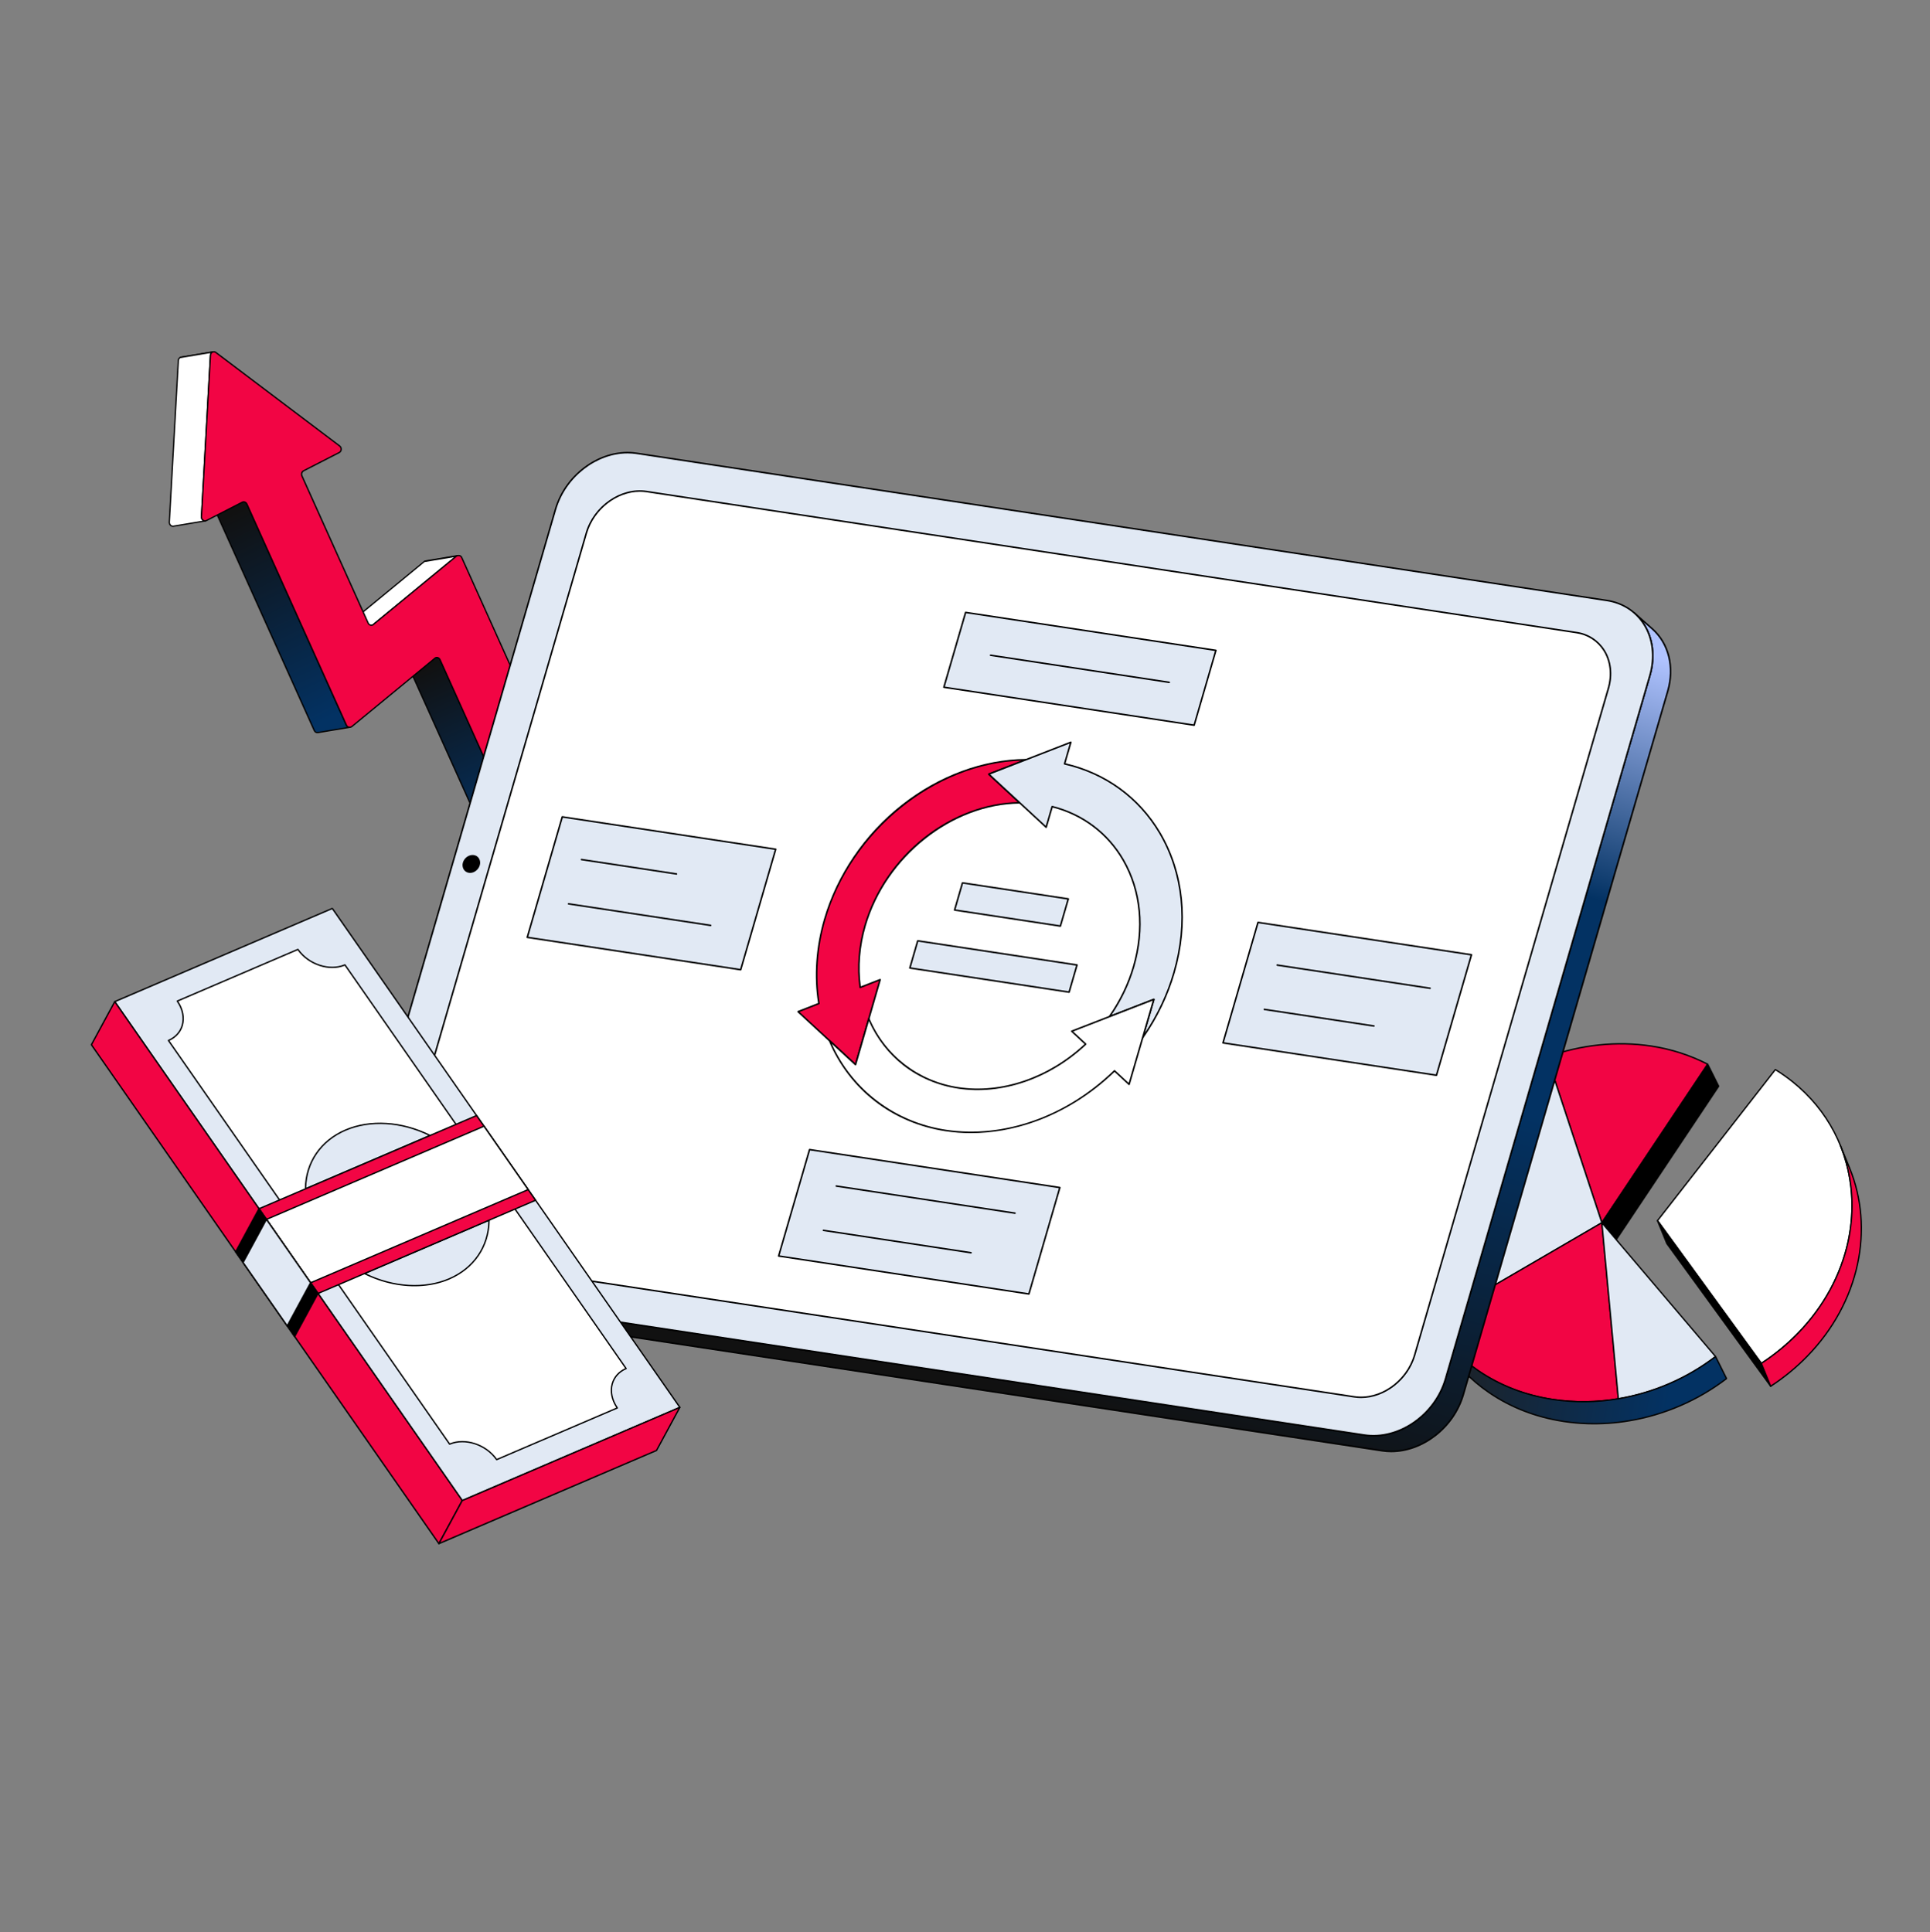 <svg width="800" height="801" viewBox="0 0 800 801" fill="none" xmlns="http://www.w3.org/2000/svg">
<rect x="0" y="0" width="800" height="801" fill="#808080" stroke="none"/>
<g clip-path="url(#clip0_849_2610)">
<path d="M189.22 230.553L175.898 232.778C176.096 232.665 176.312 232.587 176.536 232.547L189.859 230.323C189.634 230.362 189.418 230.44 189.22 230.553Z" fill="white"/>
<path d="M175.908 233.041C175.848 233.044 175.789 233.027 175.74 232.992C175.692 232.957 175.657 232.907 175.641 232.849C175.624 232.792 175.628 232.73 175.652 232.675C175.675 232.62 175.716 232.575 175.769 232.546C175.993 232.419 176.238 232.331 176.492 232.286L189.812 230.062L189.814 230.062C189.882 230.052 189.951 230.069 190.007 230.11C190.062 230.151 190.1 230.212 190.111 230.279C190.122 230.347 190.106 230.417 190.067 230.473C190.028 230.53 189.968 230.569 189.901 230.582L189.898 230.582C189.704 230.617 189.517 230.685 189.345 230.783C189.319 230.797 189.291 230.808 189.261 230.813L175.939 233.038C175.929 233.039 175.918 233.041 175.908 233.041Z" fill="black"/>
<path d="M227.849 374.467L182.411 273.495C182.289 273.193 182.069 272.939 181.787 272.775C181.505 272.611 181.176 272.546 180.853 272.589L167.531 274.813C167.854 274.77 168.183 274.835 168.465 275C168.747 275.164 168.966 275.417 169.089 275.72L214.527 376.691C214.65 376.993 214.87 377.245 215.152 377.408C215.433 377.571 215.761 377.636 216.083 377.592L229.405 375.367C229.083 375.411 228.755 375.346 228.474 375.183C228.192 375.02 227.972 374.768 227.849 374.467Z" fill="url(#paint0_linear_849_2610)"/>
<path d="M215.941 377.872C215.59 377.879 215.245 377.78 214.951 377.589C214.656 377.398 214.426 377.123 214.288 376.8L168.851 275.829C168.753 275.579 168.575 275.369 168.343 275.232C168.112 275.095 167.842 275.04 167.576 275.075C167.542 275.081 167.507 275.081 167.472 275.073C167.438 275.066 167.406 275.052 167.377 275.032C167.348 275.012 167.324 274.986 167.305 274.956C167.287 274.927 167.274 274.894 167.268 274.859C167.262 274.825 167.264 274.789 167.272 274.755C167.28 274.721 167.294 274.689 167.315 274.66C167.336 274.632 167.362 274.608 167.392 274.59C167.422 274.572 167.455 274.56 167.49 274.555L167.492 274.555L180.812 272.33C181.192 272.279 181.579 272.355 181.912 272.546C182.245 272.737 182.505 273.033 182.653 273.388L228.09 374.359C228.191 374.607 228.37 374.814 228.6 374.95C228.831 375.085 229.099 375.141 229.364 375.108C229.398 375.102 229.434 375.102 229.468 375.109C229.502 375.117 229.535 375.131 229.564 375.151C229.592 375.171 229.617 375.197 229.636 375.226C229.654 375.256 229.667 375.289 229.673 375.324C229.679 375.358 229.677 375.394 229.669 375.428C229.661 375.462 229.646 375.494 229.626 375.523C229.605 375.551 229.579 375.575 229.549 375.593C229.518 375.611 229.485 375.623 229.45 375.628L229.449 375.628L216.128 377.852C216.066 377.863 216.003 377.87 215.941 377.872ZM168.749 274.878C169.001 275.07 169.201 275.322 169.33 275.611L214.768 376.584C214.869 376.831 215.048 377.039 215.278 377.174C215.508 377.31 215.777 377.365 216.041 377.333L228.189 375.304C227.938 375.114 227.739 374.863 227.611 374.576L182.173 273.604C182.075 273.354 181.896 273.144 181.665 273.007C181.434 272.871 181.164 272.815 180.898 272.85L168.749 274.878Z" fill="black"/>
<path d="M175.898 232.778L141.212 261.309C141.094 261.37 140.968 261.412 140.837 261.434L154.16 259.209C154.29 259.187 154.417 259.146 154.534 259.085L189.221 230.553L175.898 232.778Z" fill="white"/>
<path d="M140.849 261.696C140.782 261.699 140.717 261.677 140.666 261.633C140.615 261.589 140.583 261.527 140.576 261.46C140.569 261.394 140.587 261.327 140.628 261.273C140.669 261.22 140.728 261.184 140.795 261.173C140.89 261.157 140.982 261.128 141.069 261.086L175.732 232.574C175.768 232.545 175.81 232.525 175.856 232.518L189.178 230.294C189.235 230.284 189.293 230.294 189.345 230.321C189.396 230.348 189.436 230.392 189.46 230.445C189.484 230.498 189.49 230.557 189.477 230.613C189.464 230.67 189.433 230.721 189.388 230.757L154.702 259.288C154.688 259.3 154.672 259.31 154.655 259.319C154.513 259.391 154.361 259.442 154.203 259.468L140.884 261.692L140.881 261.692C140.871 261.694 140.86 261.696 140.849 261.696ZM176.012 233.025L142.047 260.964L154.118 258.948C154.213 258.932 154.305 258.903 154.392 258.861L188.294 230.975L176.012 233.025Z" fill="black"/>
<path d="M143.599 300.634L102.355 208.982C102.231 208.68 102.011 208.428 101.73 208.265C101.448 208.102 101.12 208.037 100.798 208.081L87.476 210.307C87.798 210.263 88.126 210.328 88.407 210.491C88.689 210.654 88.909 210.906 89.032 211.208L130.277 302.86C130.397 303.158 130.617 303.405 130.899 303.559C131.181 303.713 131.507 303.765 131.823 303.704L145.145 301.48C144.829 301.54 144.503 301.488 144.221 301.334C143.939 301.18 143.719 300.933 143.599 300.634Z" fill="url(#paint1_linear_849_2610)"/>
<path d="M131.639 303.988C131.3 304.005 130.963 303.916 130.676 303.733C130.389 303.55 130.166 303.283 130.037 302.968L88.793 211.315C88.692 211.067 88.513 210.859 88.282 210.724C88.052 210.588 87.784 210.533 87.519 210.565C87.485 210.571 87.45 210.57 87.416 210.562C87.382 210.554 87.351 210.54 87.323 210.52C87.294 210.5 87.271 210.474 87.252 210.445C87.234 210.415 87.222 210.383 87.216 210.349C87.21 210.314 87.211 210.279 87.219 210.246C87.227 210.212 87.241 210.18 87.261 210.152C87.281 210.124 87.307 210.1 87.336 210.082C87.366 210.063 87.398 210.051 87.432 210.045L100.755 207.821C101.134 207.769 101.52 207.844 101.853 208.034C102.186 208.224 102.446 208.519 102.595 208.873L143.839 300.525C143.935 300.77 144.115 300.974 144.345 301.1C144.576 301.227 144.843 301.268 145.101 301.218C145.136 301.211 145.171 301.212 145.206 301.219C145.24 301.226 145.272 301.24 145.301 301.261C145.33 301.281 145.354 301.306 145.373 301.336C145.392 301.366 145.405 301.399 145.41 301.433C145.416 301.468 145.415 301.504 145.407 301.538C145.399 301.572 145.384 301.604 145.363 301.632C145.342 301.661 145.316 301.685 145.286 301.703C145.256 301.721 145.223 301.733 145.188 301.738L131.866 303.962C131.791 303.975 131.715 303.984 131.639 303.988ZM88.694 210.369C88.945 210.559 89.144 210.81 89.272 211.098L130.517 302.751C130.613 302.996 130.792 303.199 131.023 303.326C131.253 303.452 131.521 303.494 131.779 303.443L143.879 301.423C143.653 301.241 143.475 301.008 143.359 300.743L102.115 209.09C102.014 208.842 101.835 208.635 101.605 208.499C101.374 208.364 101.106 208.308 100.841 208.341L88.694 210.369Z" fill="black"/>
<path d="M88.028 145.981L74.706 148.205C74.829 148.142 74.962 148.098 75.098 148.075L88.421 145.85C88.284 145.873 88.152 145.917 88.028 145.981Z" fill="white"/>
<path d="M74.718 148.467C74.658 148.47 74.599 148.452 74.55 148.416C74.502 148.381 74.467 148.33 74.452 148.271C74.436 148.213 74.442 148.152 74.466 148.097C74.49 148.042 74.533 147.997 74.587 147.969C74.734 147.894 74.892 147.841 75.056 147.814L88.377 145.589C88.411 145.583 88.447 145.583 88.481 145.591C88.515 145.598 88.548 145.612 88.576 145.632C88.605 145.652 88.629 145.678 88.648 145.708C88.667 145.737 88.679 145.77 88.685 145.805C88.691 145.84 88.69 145.875 88.682 145.909C88.674 145.943 88.659 145.975 88.638 146.004C88.618 146.032 88.592 146.056 88.562 146.074C88.532 146.092 88.498 146.104 88.464 146.109L88.462 146.109C88.353 146.128 88.247 146.163 88.148 146.214C88.123 146.226 88.097 146.235 88.07 146.239L74.75 148.464C74.739 148.466 74.729 148.467 74.718 148.467Z" fill="black"/>
<path d="M74.706 148.204C74.471 148.329 74.274 148.514 74.134 148.741C73.993 148.967 73.916 149.226 73.908 149.493L70.177 216.453C70.118 217.504 70.985 218.305 71.873 218.157L85.195 215.932C84.306 216.081 83.441 215.279 83.499 214.228L87.23 147.268C87.238 147.002 87.316 146.742 87.456 146.516C87.596 146.29 87.794 146.105 88.028 145.979L74.706 148.204Z" fill="white"/>
<path d="M71.731 218.437C71.293 218.452 70.867 218.294 70.545 217.997C70.329 217.801 70.161 217.56 70.052 217.29C69.943 217.02 69.897 216.729 69.916 216.439L73.647 149.478C73.657 149.166 73.749 148.862 73.914 148.597C74.079 148.332 74.311 148.116 74.587 147.97C74.611 147.957 74.637 147.949 74.664 147.944L87.986 145.72C88.048 145.71 88.111 145.722 88.165 145.755C88.218 145.787 88.258 145.838 88.278 145.897C88.297 145.956 88.295 146.021 88.272 146.079C88.248 146.137 88.205 146.185 88.15 146.214C87.956 146.318 87.793 146.472 87.678 146.66C87.563 146.847 87.5 147.062 87.494 147.283L83.763 214.244C83.749 214.456 83.782 214.668 83.861 214.865C83.94 215.062 84.062 215.238 84.218 215.381C84.342 215.497 84.49 215.584 84.652 215.635C84.814 215.685 84.986 215.699 85.153 215.674C85.188 215.667 85.223 215.668 85.257 215.675C85.292 215.682 85.324 215.696 85.353 215.716C85.382 215.736 85.406 215.762 85.425 215.792C85.444 215.822 85.456 215.855 85.462 215.889C85.468 215.924 85.467 215.959 85.459 215.994C85.45 216.028 85.436 216.06 85.415 216.088C85.394 216.117 85.368 216.141 85.338 216.159C85.308 216.177 85.274 216.189 85.24 216.194L85.236 216.194L71.918 218.417C71.856 218.427 71.794 218.434 71.731 218.437ZM74.793 148.457C74.609 148.565 74.455 148.718 74.347 148.901C74.238 149.085 74.178 149.294 74.172 149.508L70.441 216.468C70.427 216.679 70.46 216.892 70.539 217.088C70.618 217.285 70.74 217.462 70.896 217.604C71.02 217.72 71.168 217.807 71.33 217.858C71.492 217.908 71.663 217.922 71.831 217.897L83.983 215.868C83.943 215.838 83.904 215.806 83.867 215.772C83.652 215.577 83.484 215.335 83.375 215.066C83.266 214.796 83.219 214.505 83.238 214.215L86.969 147.253C86.984 146.945 87.075 146.645 87.232 146.38L74.793 148.457Z" fill="black"/>
<path d="M88.031 145.979C88.26 145.862 88.517 145.813 88.773 145.838C89.028 145.863 89.272 145.961 89.473 146.12L140.78 184.884C141.707 185.583 141.626 187.094 140.621 187.608L125.802 195.201C125.449 195.404 125.186 195.734 125.066 196.124C124.946 196.513 124.977 196.934 125.154 197.302L152.603 258.3C152.674 258.483 152.781 258.649 152.918 258.788C153.055 258.928 153.219 259.038 153.4 259.111C153.581 259.185 153.775 259.22 153.97 259.216C154.165 259.211 154.357 259.167 154.535 259.085L189.221 230.552C190.165 230.03 191.04 230.358 191.405 231.167L250.637 362.793C250.816 363.16 250.849 363.582 250.728 363.972C250.607 364.362 250.343 364.692 249.988 364.893L229.794 375.239C229.617 375.322 229.424 375.368 229.228 375.374C229.033 375.38 228.838 375.346 228.656 375.274C228.474 375.201 228.308 375.092 228.17 374.953C228.032 374.814 227.924 374.648 227.852 374.466L182.414 273.495C182.343 273.312 182.236 273.146 182.098 273.006C181.96 272.866 181.795 272.757 181.613 272.684C181.431 272.611 181.236 272.576 181.04 272.581C180.844 272.587 180.652 272.633 180.474 272.716L145.796 301.243C144.84 301.772 143.965 301.444 143.6 300.634L102.356 208.981C102.284 208.798 102.176 208.632 102.038 208.493C101.899 208.354 101.734 208.245 101.552 208.173C101.37 208.1 101.175 208.066 100.979 208.072C100.784 208.078 100.591 208.124 100.414 208.208L85.595 215.8C84.591 216.314 83.435 215.436 83.502 214.228L87.233 147.268C87.241 147.002 87.319 146.742 87.459 146.516C87.599 146.29 87.797 146.105 88.031 145.979Z" fill="#F20544"/>
<path d="M229.261 375.648C229.054 375.657 228.848 375.626 228.653 375.557C228.422 375.472 228.21 375.342 228.031 375.173C227.851 375.004 227.708 374.801 227.609 374.575L182.172 273.604C182.103 273.443 182.002 273.296 181.875 273.175C181.748 273.054 181.597 272.96 181.432 272.899C181.3 272.851 181.16 272.83 181.02 272.837C180.88 272.844 180.742 272.879 180.616 272.94L145.961 301.448C145.949 301.459 145.935 301.468 145.921 301.476C145.69 301.619 145.431 301.711 145.162 301.746C144.892 301.782 144.619 301.76 144.358 301.682C144.135 301.604 143.931 301.481 143.759 301.319C143.587 301.158 143.45 300.962 143.358 300.744L102.114 209.09C102.044 208.93 101.943 208.785 101.816 208.664C101.689 208.544 101.539 208.45 101.375 208.389C101.238 208.34 101.093 208.32 100.948 208.329C100.803 208.338 100.661 208.377 100.531 208.444L85.713 216.036C85.458 216.166 85.172 216.227 84.886 216.21C84.601 216.194 84.324 216.101 84.086 215.942C83.806 215.754 83.58 215.496 83.431 215.193C83.282 214.89 83.215 214.553 83.237 214.216L86.968 147.254C86.978 146.942 87.071 146.638 87.236 146.373C87.401 146.108 87.634 145.892 87.909 145.746C88.182 145.605 88.488 145.546 88.793 145.576C89.098 145.605 89.388 145.721 89.629 145.911L140.937 184.674C141.197 184.873 141.401 185.135 141.532 185.436C141.662 185.737 141.713 186.065 141.681 186.391C141.66 186.694 141.563 186.986 141.398 187.241C141.233 187.495 141.006 187.703 140.739 187.844L125.92 195.437C125.627 195.609 125.409 195.886 125.311 196.212C125.213 196.538 125.242 196.889 125.391 197.194L152.841 258.193C152.91 258.356 153.011 258.502 153.139 258.624C153.267 258.746 153.418 258.84 153.584 258.9C153.714 258.948 153.852 258.969 153.99 258.962C154.129 258.956 154.264 258.922 154.39 258.862L189.052 230.35C189.065 230.34 189.078 230.33 189.092 230.322C189.322 230.183 189.579 230.093 189.845 230.058C190.112 230.024 190.383 230.045 190.641 230.121C190.864 230.199 191.069 230.323 191.242 230.485C191.414 230.647 191.551 230.843 191.644 231.061L250.875 362.686C251.084 363.114 251.121 363.607 250.978 364.061C250.835 364.516 250.523 364.898 250.106 365.129L229.911 375.475C229.709 375.579 229.487 375.638 229.261 375.648ZM180.999 272.31C181.205 272.301 181.411 272.332 181.606 272.401C181.838 272.486 182.051 272.617 182.231 272.786C182.41 272.956 182.553 273.161 182.651 273.388L228.089 374.359C228.159 374.52 228.26 374.664 228.387 374.785C228.514 374.905 228.664 374.999 228.827 375.06C228.964 375.109 229.11 375.13 229.255 375.12C229.4 375.111 229.542 375.072 229.672 375.006L249.866 364.66C250.159 364.488 250.377 364.211 250.475 363.885C250.573 363.56 250.544 363.209 250.395 362.903L191.163 231.278C191.1 231.126 191.006 230.989 190.888 230.876C190.769 230.763 190.628 230.676 190.474 230.621C190.289 230.568 190.095 230.554 189.904 230.581C189.714 230.607 189.531 230.672 189.367 230.773L154.7 259.289C154.685 259.301 154.669 259.311 154.652 259.32C154.461 259.417 154.253 259.474 154.039 259.488C153.825 259.501 153.61 259.471 153.409 259.398C153.176 259.314 152.963 259.182 152.783 259.012C152.602 258.842 152.459 258.637 152.361 258.41L124.911 197.411C124.707 196.982 124.674 196.491 124.816 196.038C124.959 195.585 125.267 195.202 125.68 194.967L140.499 187.375C140.687 187.274 140.846 187.126 140.961 186.946C141.076 186.766 141.144 186.559 141.157 186.346C141.181 186.109 141.144 185.87 141.05 185.651C140.957 185.432 140.808 185.241 140.62 185.095L89.312 146.332C89.15 146.203 88.954 146.123 88.747 146.102C88.541 146.081 88.333 146.121 88.148 146.215C87.955 146.32 87.792 146.473 87.677 146.661C87.562 146.849 87.499 147.064 87.493 147.284L83.763 214.245C83.745 214.49 83.793 214.735 83.9 214.955C84.006 215.176 84.169 215.364 84.372 215.501C84.532 215.611 84.719 215.675 84.913 215.686C85.106 215.698 85.299 215.657 85.472 215.567L100.291 207.975C100.483 207.876 100.695 207.818 100.911 207.803C101.127 207.789 101.344 207.82 101.548 207.893C101.78 207.977 101.991 208.108 102.171 208.277C102.35 208.446 102.494 208.649 102.593 208.875L143.838 300.527C143.9 300.679 143.993 300.816 144.111 300.929C144.23 301.042 144.371 301.128 144.525 301.182C144.713 301.235 144.91 301.249 145.103 301.222C145.296 301.195 145.481 301.129 145.647 301.027L180.306 272.515C180.321 272.503 180.336 272.493 180.353 272.484C180.553 272.38 180.774 272.321 180.999 272.31Z" fill="black"/>
</g>
<g clip-path="url(#clip1_849_2610)">
<path d="M684.411 433.668C670.171 431.505 655.22 433.14 641.283 438.177L663.98 506.912L707.853 441.197C700.503 437.427 692.584 434.883 684.411 433.668Z" fill="#F20544"/>
<path d="M663.974 507.187C664.02 507.189 664.067 507.178 664.108 507.157C664.15 507.136 664.185 507.104 664.211 507.065L708.084 441.351C708.106 441.319 708.12 441.283 708.127 441.245C708.133 441.207 708.131 441.168 708.122 441.13C708.112 441.093 708.095 441.058 708.071 441.028C708.046 440.997 708.016 440.972 707.982 440.955C700.606 437.169 692.658 434.616 684.455 433.398C670.291 431.246 655.33 432.81 641.192 437.92C641.124 437.944 641.069 437.994 641.038 438.058C641.007 438.122 641.002 438.196 641.024 438.264L663.721 506.999C663.737 507.048 663.766 507.091 663.806 507.124C663.846 507.157 663.894 507.178 663.945 507.185C663.955 507.186 663.964 507.187 663.974 507.187ZM707.455 441.302L664.066 506.291L641.631 438.347C655.61 433.34 670.383 431.816 684.372 433.941C692.413 435.136 700.208 437.622 707.455 441.302Z" fill="black"/>
<path d="M663.982 506.912L668.529 516.038L712.402 450.324L707.855 441.197L663.982 506.912Z" fill="black"/>
<path d="M668.519 516.313C668.566 516.315 668.612 516.304 668.654 516.283C668.695 516.261 668.731 516.23 668.756 516.191L712.63 450.478C712.657 450.438 712.673 450.392 712.676 450.343C712.679 450.295 712.669 450.247 712.648 450.204L708.1 441.075C708.079 441.032 708.046 440.995 708.006 440.968C707.966 440.942 707.919 440.926 707.871 440.923C707.823 440.92 707.775 440.929 707.731 440.951C707.688 440.972 707.651 441.004 707.625 441.045L663.751 506.76C663.725 506.8 663.709 506.846 663.706 506.895C663.703 506.943 663.713 506.991 663.734 507.034L668.281 516.161C668.303 516.204 668.335 516.241 668.376 516.268C668.416 516.294 668.462 516.31 668.511 516.313L668.519 516.313ZM712.084 450.304L668.563 515.491L664.298 506.932L707.819 441.747L712.084 450.304Z" fill="black"/>
<path d="M641.287 438.177C626.611 443.485 613.057 452.566 602.656 464.988C581.305 490.501 578.777 523.476 593.495 547.955L663.983 506.911L641.287 438.177Z" fill="#E1E9F4"/>
<path d="M593.485 548.23C593.537 548.232 593.588 548.219 593.632 548.193L664.12 507.149C664.175 507.118 664.217 507.068 664.239 507.009C664.261 506.95 664.263 506.886 664.243 506.826L641.547 438.093C641.535 438.058 641.517 438.025 641.492 437.998C641.468 437.97 641.439 437.947 641.405 437.931C641.372 437.915 641.336 437.906 641.3 437.904C641.263 437.902 641.226 437.908 641.191 437.92C625.961 443.429 612.561 452.729 602.443 464.813C592.08 477.197 585.797 491.727 584.274 506.833C582.787 521.581 585.894 535.851 593.257 548.098C593.28 548.138 593.314 548.17 593.354 548.193C593.394 548.217 593.439 548.229 593.485 548.23ZM663.65 506.786L593.59 547.581C586.388 535.488 583.357 521.423 584.822 506.887C586.334 491.891 592.573 477.465 602.866 465.165C612.863 453.227 626.083 444.021 641.113 438.533L663.65 506.786Z" fill="black"/>
<path d="M591.061 543.52L595.609 552.647C596.359 554.152 597.169 555.63 598.041 557.081L593.494 547.954C592.622 546.505 591.811 545.027 591.061 543.52Z" fill="white"/>
<path d="M598.031 557.357C598.079 557.359 598.126 557.348 598.168 557.326C598.21 557.304 598.245 557.271 598.271 557.231C598.297 557.191 598.312 557.145 598.314 557.097C598.317 557.05 598.307 557.003 598.286 556.96L593.738 547.833C592.87 546.387 592.058 544.908 591.305 543.399C591.29 543.366 591.268 543.335 591.241 543.311C591.213 543.286 591.181 543.267 591.147 543.254C591.112 543.242 591.075 543.237 591.038 543.239C591.001 543.242 590.965 543.251 590.932 543.268C590.899 543.284 590.87 543.307 590.846 543.335C590.822 543.363 590.804 543.396 590.793 543.431C590.782 543.466 590.778 543.503 590.781 543.539C590.784 543.576 590.795 543.612 590.813 543.644L595.36 552.771C596.115 554.287 596.93 555.772 597.803 557.224C597.827 557.263 597.86 557.296 597.9 557.32C597.94 557.343 597.985 557.356 598.031 557.357Z" fill="black"/>
<path d="M663.982 506.911L593.494 547.955C598.358 556.004 604.904 562.911 612.684 568.203C621.911 574.506 632.512 578.478 643.636 580.168C652.653 581.511 661.826 581.415 670.813 579.885L663.982 506.911Z" fill="#F20544"/>
<path d="M653.607 581.349C659.382 581.519 665.16 581.12 670.856 580.157C670.925 580.145 670.987 580.108 671.029 580.053C671.072 579.998 671.092 579.929 671.086 579.86L664.254 506.885C664.25 506.839 664.234 506.795 664.208 506.757C664.182 506.719 664.147 506.688 664.106 506.666C664.065 506.645 664.019 506.635 663.973 506.636C663.927 506.637 663.881 506.65 663.841 506.673L593.353 547.717C593.322 547.735 593.294 547.76 593.272 547.789C593.25 547.818 593.234 547.851 593.225 547.886C593.216 547.922 593.214 547.958 593.219 547.994C593.225 548.03 593.237 548.065 593.256 548.096C598.136 556.183 604.71 563.119 612.526 568.43C621.635 574.652 632.087 578.692 643.593 580.44C646.91 580.943 650.254 581.247 653.607 581.349ZM670.513 579.656C661.635 581.146 652.578 581.227 643.675 579.897C632.251 578.161 621.876 574.151 612.836 567.977C605.163 562.764 598.697 555.97 593.871 548.052L663.746 507.366L670.513 579.656Z" fill="black"/>
<path d="M663.983 506.911L670.815 579.884C685.476 577.419 699.311 571.415 711.12 562.395L663.983 506.911Z" fill="#E1E9F4"/>
<path d="M670.806 580.159C670.824 580.159 670.843 580.158 670.861 580.155C685.563 577.677 699.439 571.656 711.286 562.613C711.316 562.59 711.34 562.562 711.359 562.529C711.377 562.497 711.388 562.461 711.392 562.424C711.396 562.387 711.393 562.349 711.382 562.314C711.371 562.278 711.353 562.245 711.329 562.217L664.191 506.732C664.153 506.688 664.102 506.656 664.045 506.643C663.988 506.629 663.929 506.634 663.875 506.657C663.821 506.68 663.775 506.719 663.745 506.769C663.715 506.819 663.702 506.878 663.707 506.936L670.539 579.91C670.545 579.976 670.576 580.038 670.625 580.084C670.673 580.13 670.737 580.157 670.805 580.159L670.806 580.159ZM710.721 562.352C699.074 571.183 685.471 577.087 671.06 579.564L664.336 507.755L710.721 562.352Z" fill="black"/>
<path d="M612.683 568.204C621.91 574.507 632.511 578.479 643.635 580.169C652.652 581.511 661.825 581.416 670.812 579.885C685.472 577.42 699.308 571.416 711.117 562.396L715.665 571.523C703.856 580.543 690.02 586.546 675.36 589.012C666.373 590.542 657.2 590.638 648.183 589.295C637.058 587.606 626.458 583.634 617.23 577.331C609.45 572.038 602.905 565.131 598.04 557.082L593.493 547.955C598.357 556.005 604.903 562.911 612.683 568.204Z" fill="url(#paint2_linear_849_2610)"/>
<path d="M658.158 590.475C663.933 590.645 669.711 590.246 675.408 589.283C690.111 586.805 703.987 580.784 715.835 571.741C715.885 571.702 715.921 571.647 715.935 571.584C715.95 571.522 715.942 571.457 715.914 571.4L711.366 562.273C711.348 562.237 711.322 562.205 711.29 562.18C711.258 562.155 711.221 562.137 711.182 562.128C711.142 562.119 711.101 562.119 711.062 562.127C711.022 562.136 710.985 562.153 710.952 562.178C699.176 571.166 685.383 577.151 670.768 579.613C661.811 581.143 652.666 581.239 643.678 579.896C632.254 578.161 621.879 574.15 612.84 567.976C605.089 562.71 598.57 555.832 593.73 547.813C593.694 547.751 593.635 547.707 593.566 547.688C593.497 547.669 593.424 547.678 593.361 547.712C593.298 547.746 593.251 547.804 593.23 547.872C593.209 547.94 593.215 548.014 593.248 548.077L597.795 557.204C602.677 565.298 609.254 572.242 617.076 577.557C626.184 583.779 636.637 587.819 648.143 589.567C651.46 590.07 654.805 590.373 658.158 590.475ZM715.32 571.441C703.582 580.354 689.856 586.29 675.317 588.74C666.359 590.27 657.215 590.366 648.227 589.023C636.803 587.287 626.428 583.277 617.389 577.103C609.638 571.837 603.119 564.959 598.279 556.94L595.849 552.062C600.387 558.468 606.036 564.012 612.53 568.43C621.638 574.652 632.09 578.692 643.596 580.44C652.642 581.792 661.845 581.696 670.861 580.156C685.452 577.696 699.232 571.746 711.022 562.815L715.32 571.441Z" fill="black"/>
</g>
<g clip-path="url(#clip2_849_2610)">
<path d="M684.877 260.697L677.485 254.174C684.092 260.003 686.878 269.751 683.899 280.005L599.157 571.666C594.8 586.663 579.757 597.082 565.536 594.925L163.349 533.917C159.117 533.314 155.151 531.496 151.932 528.684L159.324 535.206C162.543 538.018 166.509 539.836 170.741 540.439L572.928 601.447C587.149 603.604 602.193 593.185 606.55 578.188L691.291 286.527C694.27 276.273 691.484 266.525 684.877 260.697Z" fill="url(#paint3_linear_849_2610)"/>
<path d="M576.684 602.048C575.412 602.049 574.142 601.954 572.883 601.764L170.696 540.756C166.406 540.137 162.385 538.294 159.116 535.446L151.724 528.924C151.692 528.896 151.667 528.863 151.648 528.825C151.63 528.787 151.619 528.746 151.616 528.704C151.613 528.662 151.619 528.62 151.633 528.581C151.646 528.541 151.668 528.504 151.695 528.473C151.723 528.441 151.757 528.415 151.795 528.397C151.833 528.378 151.874 528.367 151.915 528.365C151.957 528.362 151.999 528.368 152.039 528.381C152.079 528.395 152.116 528.416 152.147 528.444C155.324 531.21 159.231 533.001 163.4 533.601L565.587 594.609C579.621 596.737 594.546 586.406 598.854 571.577L683.594 279.916C686.437 270.133 684.016 260.361 677.276 254.415C677.243 254.387 677.216 254.354 677.197 254.316C677.177 254.278 677.166 254.236 677.162 254.194C677.159 254.151 677.165 254.108 677.178 254.068C677.192 254.028 677.213 253.99 677.241 253.958C677.27 253.926 677.304 253.9 677.342 253.882C677.381 253.863 677.423 253.852 677.465 253.85C677.508 253.848 677.55 253.854 677.591 253.869C677.631 253.883 677.667 253.906 677.699 253.935L685.091 260.457C692.019 266.569 694.513 276.592 691.601 286.617L606.861 578.277C602.855 592.071 589.823 602.048 576.684 602.048ZM156.051 531.889L159.539 534.966C162.716 537.732 166.623 539.522 170.792 540.123L572.979 601.131C587.011 603.26 601.937 592.928 606.246 578.099L690.986 286.439C693.829 276.655 691.408 266.884 684.667 260.938L681.209 257.887C685.388 263.92 686.558 272.007 684.208 280.096L599.467 571.757C595.46 585.549 582.43 595.527 569.291 595.527C568.019 595.528 566.749 595.433 565.491 595.243L163.304 534.234C160.773 533.857 158.323 533.064 156.051 531.889Z" fill="black"/>
<path d="M666.062 248.941C680.283 251.099 688.257 265.01 683.9 280.007L599.16 571.667C594.803 586.664 579.759 597.083 565.539 594.926L163.351 533.918C149.146 531.765 141.156 517.85 145.514 502.853L230.253 211.193C234.611 196.196 249.669 185.778 263.877 187.933L666.062 248.941Z" fill="#E1E9F4"/>
<path d="M569.289 595.527C568.017 595.527 566.746 595.432 565.489 595.242L163.301 534.234C156.739 533.239 151.215 529.703 147.749 524.278C143.906 518.266 142.978 510.425 145.204 502.764L229.944 211.103C234.338 195.977 249.582 185.443 263.921 187.617L666.108 248.624C672.674 249.621 678.199 253.155 681.665 258.577C685.506 264.587 686.433 272.43 684.205 280.095L599.465 571.755C595.458 585.55 582.428 595.527 569.289 595.527ZM260.112 187.971C247.248 187.971 234.489 197.755 230.559 211.281L145.819 502.942C143.644 510.426 144.544 518.077 148.287 523.934C151.654 529.201 157.02 532.634 163.397 533.601L565.585 594.61C579.617 596.738 594.542 586.406 598.851 571.577L683.591 279.917C685.767 272.429 684.868 264.777 681.127 258.922C677.762 253.658 672.394 250.225 666.013 249.258L263.825 188.25C262.596 188.063 261.355 187.97 260.112 187.971Z" fill="black"/>
<path d="M653.447 262.25L268.012 203.783C257.452 202.181 246.271 209.917 243.033 221.064L162.71 497.523C159.47 508.671 165.398 519.018 175.958 520.62L561.393 579.087C571.953 580.689 583.139 572.938 586.378 561.79L666.701 285.332C669.94 274.183 664.007 263.852 653.447 262.25Z" fill="white"/>
<path d="M564.176 579.613C563.228 579.613 562.281 579.542 561.343 579.401L175.908 520.934C173.551 520.607 171.293 519.774 169.29 518.491C167.286 517.208 165.584 515.507 164.301 513.503C161.43 509.012 160.737 503.154 162.4 497.431L242.723 220.974C245.999 209.698 257.364 201.844 268.058 203.466L653.493 261.933C655.851 262.259 658.111 263.092 660.116 264.375C662.121 265.659 663.825 267.361 665.109 269.366C667.976 273.851 668.667 279.702 667.006 285.419L586.683 561.877C583.693 572.168 573.975 579.613 564.176 579.613ZM265.214 203.893C255.693 203.893 246.248 211.138 243.338 221.153L163.015 497.61C161.404 503.156 162.069 508.823 164.839 513.158C166.073 515.085 167.711 516.721 169.638 517.954C171.565 519.187 173.737 519.988 176.003 520.301L561.438 578.768C571.822 580.344 582.875 572.688 586.068 561.698L666.391 285.241C668 279.701 667.336 274.04 664.569 269.711C663.333 267.783 661.695 266.146 659.766 264.913C657.837 263.68 655.664 262.879 653.397 262.566L267.962 204.099C267.053 203.962 266.134 203.893 265.214 203.893ZM196.357 354.801C194.594 354.533 192.728 355.812 192.188 357.672C191.647 359.532 192.639 361.26 194.402 361.528C196.15 361.793 198.018 360.499 198.56 358.638C199.102 356.777 198.104 355.066 196.357 354.801Z" fill="black"/>
<path d="M194.86 361.882C194.69 361.882 194.521 361.87 194.354 361.845C193.923 361.784 193.509 361.632 193.143 361.396C192.776 361.161 192.464 360.849 192.23 360.482C191.969 360.052 191.803 359.57 191.742 359.07C191.682 358.57 191.729 358.063 191.881 357.583C192.461 355.584 194.491 354.194 196.405 354.484C196.834 354.544 197.246 354.697 197.611 354.931C197.977 355.165 198.287 355.476 198.521 355.842C198.78 356.27 198.945 356.75 199.005 357.247C199.065 357.745 199.018 358.25 198.867 358.728C198.336 360.558 196.605 361.882 194.86 361.882ZM195.884 355.085C194.409 355.085 192.946 356.209 192.495 357.761C192.369 358.154 192.329 358.57 192.376 358.98C192.424 359.39 192.558 359.785 192.77 360.139C192.956 360.429 193.203 360.675 193.493 360.861C193.784 361.046 194.111 361.166 194.452 361.213C196.052 361.456 197.758 360.261 198.255 358.551C198.38 358.16 198.42 357.747 198.373 357.34C198.327 356.933 198.193 356.54 197.983 356.188C197.798 355.899 197.553 355.655 197.264 355.47C196.975 355.285 196.65 355.166 196.31 355.119C196.169 355.097 196.027 355.086 195.884 355.085Z" fill="black"/>
</g>
<g clip-path="url(#clip3_849_2610)">
<path d="M425.251 314.96C388.866 315.275 352.921 342.991 341.812 381.233C338.415 392.928 337.614 404.855 339.442 416.038L330.801 419.408L354.609 441.383L364.815 406.14L356.553 409.363C355.391 401.099 356.068 392.351 358.559 383.774C367.101 354.371 394.73 333.067 422.704 332.825L409.864 320.945L425.251 314.96Z" fill="#F20544"/>
<path d="M354.608 441.703C354.529 441.703 354.451 441.673 354.391 441.618L330.583 419.643C330.543 419.606 330.514 419.56 330.497 419.508C330.48 419.457 330.476 419.402 330.486 419.348C330.496 419.295 330.52 419.245 330.554 419.203C330.589 419.162 330.633 419.129 330.684 419.109L339.084 415.833C337.307 404.705 338.143 392.715 341.504 381.143C346.86 362.706 358.349 345.829 373.854 333.622C389.207 321.535 407.459 314.793 425.247 314.639C425.322 314.638 425.395 314.663 425.453 314.711C425.511 314.758 425.551 314.825 425.565 314.898C425.579 314.972 425.567 315.048 425.53 315.114C425.494 315.18 425.436 315.23 425.366 315.257L410.456 321.058L422.92 332.59C422.967 332.633 423 332.69 423.015 332.753C423.029 332.815 423.024 332.88 423.001 332.94C422.978 333 422.938 333.052 422.885 333.088C422.832 333.124 422.77 333.144 422.706 333.145C394.64 333.387 367.195 355.191 358.866 383.863C356.447 392.187 355.74 400.841 356.813 408.918L364.698 405.842C364.754 405.821 364.814 405.815 364.873 405.826C364.931 405.837 364.986 405.864 365.03 405.904C365.074 405.945 365.106 405.996 365.122 406.054C365.138 406.111 365.138 406.172 365.122 406.229L354.915 441.472C354.896 441.539 354.856 441.598 354.8 441.639C354.745 441.681 354.677 441.704 354.608 441.703L354.608 441.703ZM331.393 419.52L354.445 440.797L364.327 406.673L356.668 409.661C356.623 409.678 356.575 409.686 356.527 409.682C356.479 409.678 356.432 409.663 356.39 409.639C356.349 409.615 356.313 409.581 356.286 409.541C356.259 409.501 356.242 409.455 356.235 409.408C355.071 401.128 355.768 392.232 358.251 383.684C362.374 369.493 371.215 356.505 383.146 347.112C394.73 337.991 408.461 332.826 421.9 332.517L409.646 321.179C409.606 321.142 409.576 321.096 409.559 321.044C409.542 320.993 409.539 320.938 409.549 320.884C409.559 320.831 409.582 320.781 409.617 320.74C409.652 320.698 409.697 320.666 409.747 320.646L423.446 315.317C387.532 316.534 352.785 344.603 342.119 381.321C338.758 392.892 337.941 404.878 339.757 415.986C339.769 416.058 339.755 416.132 339.719 416.196C339.683 416.26 339.625 416.309 339.557 416.335L331.393 419.52Z" fill="black"/>
<path d="M441.283 316.662L443.883 307.711L409.863 320.945L433.647 342.949L436.131 334.396C463.788 341.326 478.833 369.982 469.919 400.668C467.791 407.992 464.382 415.048 459.9 421.453L478.28 414.322L473.656 430.194C479.463 421.881 483.887 412.724 486.651 403.207C498.399 362.767 478.17 325.034 441.283 316.661L441.283 316.662Z" fill="#E1E9F4"/>
<path d="M473.655 430.514C473.606 430.514 473.557 430.502 473.512 430.48C473.468 430.458 473.429 430.425 473.4 430.386C473.37 430.346 473.35 430.3 473.341 430.251C473.332 430.202 473.334 430.152 473.348 430.104L477.791 414.855L460.016 421.752C459.952 421.776 459.882 421.78 459.816 421.762C459.75 421.744 459.691 421.705 459.649 421.651C459.606 421.597 459.582 421.531 459.581 421.462C459.579 421.394 459.599 421.326 459.638 421.27C464.135 414.843 467.49 407.882 469.611 400.579C474.141 384.987 472.64 369.44 465.384 356.802C459.058 345.784 448.756 337.973 436.352 334.783L433.953 343.039C433.938 343.091 433.909 343.139 433.87 343.177C433.832 343.215 433.784 343.243 433.731 343.258C433.679 343.272 433.623 343.273 433.57 343.261C433.517 343.248 433.468 343.222 433.428 343.185L409.645 321.18C409.605 321.144 409.576 321.097 409.559 321.046C409.542 320.994 409.538 320.939 409.548 320.886C409.558 320.832 409.582 320.783 409.617 320.741C409.651 320.699 409.696 320.667 409.747 320.647L443.766 307.414C443.822 307.392 443.883 307.386 443.941 307.397C444 307.408 444.054 307.435 444.099 307.476C444.143 307.516 444.174 307.568 444.191 307.625C444.207 307.683 444.206 307.744 444.19 307.801L441.684 316.427C458.444 320.322 472.41 330.516 481.037 345.16C490.888 361.884 492.991 382.53 486.958 403.297C484.182 412.853 479.795 421.964 473.918 430.378C473.888 430.42 473.849 430.455 473.803 430.479C473.758 430.503 473.707 430.515 473.655 430.515V430.514ZM478.28 414.002C478.329 414.002 478.378 414.014 478.423 414.036C478.467 414.058 478.506 414.091 478.535 414.13C478.565 414.17 478.585 414.216 478.594 414.265C478.603 414.314 478.601 414.364 478.587 414.412L474.525 428.355C479.796 420.463 483.769 411.983 486.344 403.118C492.327 382.522 490.246 362.054 480.485 345.485C471.893 330.897 457.945 320.772 441.212 316.974C441.169 316.964 441.129 316.946 441.094 316.92C441.058 316.895 441.029 316.862 441.007 316.824C440.985 316.787 440.97 316.745 440.965 316.702C440.959 316.659 440.963 316.615 440.975 316.573L443.395 308.245L410.456 321.058L433.483 342.363L435.824 334.307C435.847 334.228 435.9 334.16 435.972 334.119C436.043 334.078 436.128 334.066 436.209 334.086C448.917 337.27 459.475 345.225 465.939 356.484C473.282 369.274 474.805 384.997 470.226 400.758C468.179 407.804 464.994 414.535 460.754 420.779L478.164 414.024C478.202 414.01 478.241 414.003 478.28 414.003L478.28 414.002Z" fill="black"/>
<path d="M444.253 427.524L450.019 432.867C435.131 446.862 415.332 453.768 397.16 451.011C380.19 448.437 366.598 437.733 360.114 422.367L354.607 441.384L343.858 431.463C352.293 451.433 369.969 465.331 392.028 468.678C416.149 472.338 442.485 462.918 461.973 443.942L468.016 449.542L478.279 414.323L444.253 427.524H444.253Z" fill="white"/>
<path d="M402.416 469.77C398.887 469.77 395.398 469.512 391.983 468.994C381.153 467.351 371.006 463.05 362.641 456.557C354.34 450.113 347.744 441.479 343.566 431.587C343.538 431.52 343.533 431.445 343.553 431.375C343.574 431.305 343.617 431.243 343.677 431.201C343.737 431.159 343.809 431.139 343.882 431.144C343.955 431.149 344.024 431.178 344.078 431.228L354.447 440.797L359.81 422.277C359.829 422.214 359.866 422.158 359.918 422.116C359.97 422.075 360.033 422.051 360.099 422.047C360.165 422.043 360.23 422.06 360.286 422.095C360.342 422.13 360.386 422.181 360.412 422.242C366.868 437.541 380.624 448.178 397.211 450.694C415.108 453.409 434.648 446.748 449.553 432.867L444.039 427.758C443.999 427.721 443.969 427.675 443.952 427.623C443.935 427.572 443.932 427.517 443.942 427.463C443.952 427.41 443.976 427.36 444.01 427.319C444.045 427.277 444.09 427.245 444.14 427.225L478.166 414.024C478.222 414.002 478.282 413.997 478.341 414.008C478.4 414.019 478.454 414.046 478.498 414.087C478.542 414.127 478.574 414.179 478.59 414.236C478.606 414.294 478.606 414.355 478.589 414.412L468.327 449.631C468.311 449.683 468.283 449.73 468.244 449.769C468.205 449.807 468.157 449.834 468.105 449.849C468.052 449.863 467.997 449.864 467.944 449.852C467.891 449.839 467.842 449.813 467.802 449.776L461.982 444.383C452.411 453.643 440.96 460.803 428.849 465.1C420.122 468.196 411.145 469.77 402.416 469.77ZM344.764 432.732C353.408 451.889 370.986 465.162 392.079 468.362C416.112 472.008 442.158 462.793 461.754 443.712C461.876 443.594 462.069 443.591 462.194 443.707L467.857 448.955L477.793 414.855L444.849 427.636L450.24 432.631C450.272 432.661 450.298 432.697 450.315 432.737C450.333 432.777 450.342 432.82 450.342 432.864C450.342 432.908 450.333 432.952 450.316 432.992C450.299 433.032 450.273 433.068 450.241 433.098C435.164 447.272 415.304 454.086 397.115 451.326C388.772 450.061 380.955 446.745 374.511 441.737C368.349 436.949 363.407 430.591 360.177 423.309L354.917 441.472C354.902 441.524 354.874 441.572 354.835 441.611C354.797 441.649 354.749 441.677 354.696 441.692C354.643 441.706 354.588 441.707 354.535 441.694C354.482 441.681 354.433 441.655 354.393 441.618L344.764 432.731L344.764 432.732Z" fill="black"/>
<path d="M400.255 253.891L391.247 284.9L495 300.641L504.008 269.632L400.255 253.891Z" fill="#E1E9F4"/>
<path d="M495 300.96C494.984 300.961 494.967 300.959 494.951 300.957L391.198 285.216C391.153 285.209 391.11 285.193 391.072 285.168C391.033 285.143 391.001 285.11 390.976 285.072C390.952 285.034 390.936 284.99 390.929 284.945C390.923 284.9 390.926 284.854 390.938 284.811L399.946 253.801C399.991 253.647 400.144 253.549 400.302 253.574L504.055 269.314C504.1 269.321 504.143 269.338 504.181 269.363C504.22 269.387 504.252 269.42 504.277 269.459C504.301 269.497 504.317 269.54 504.324 269.585C504.33 269.63 504.327 269.676 504.315 269.72L495.306 300.729C495.287 300.796 495.247 300.854 495.192 300.896C495.136 300.937 495.069 300.96 495 300.96V300.96ZM391.655 284.638L494.77 300.282L503.598 269.893L400.483 254.248L391.655 284.638Z" fill="black"/>
<path d="M335.559 476.596L322.745 520.708L426.499 536.449L439.313 492.337L335.559 476.596Z" fill="#E1E9F4"/>
<path d="M426.498 536.77C426.482 536.77 426.466 536.768 426.45 536.766L322.696 521.025C322.651 521.018 322.608 521.002 322.57 520.977C322.532 520.952 322.499 520.919 322.475 520.881C322.45 520.843 322.434 520.799 322.427 520.754C322.421 520.709 322.424 520.663 322.437 520.619L335.251 476.508C335.296 476.354 335.448 476.257 335.606 476.281L439.36 492.022C439.405 492.029 439.448 492.045 439.486 492.07C439.524 492.094 439.557 492.127 439.581 492.166C439.606 492.204 439.622 492.247 439.628 492.292C439.635 492.337 439.632 492.383 439.619 492.427L426.805 536.539C426.786 536.605 426.745 536.664 426.69 536.705C426.635 536.747 426.567 536.77 426.498 536.77ZM323.153 520.447L426.269 536.091L438.903 492.6L335.787 476.955L323.153 520.447Z" fill="black"/>
<path d="M233.072 338.652L218.563 388.6L307.015 402.02L321.524 352.071L233.072 338.652Z" fill="#E1E9F4"/>
<path d="M307.014 402.34C306.998 402.34 306.982 402.339 306.966 402.337L218.514 388.917C218.469 388.91 218.426 388.894 218.388 388.869C218.35 388.844 218.317 388.812 218.292 388.773C218.268 388.735 218.252 388.692 218.245 388.647C218.239 388.601 218.242 388.556 218.255 388.512L232.764 338.564C232.809 338.41 232.962 338.312 233.119 338.337L321.571 351.756C321.616 351.763 321.659 351.78 321.697 351.805C321.736 351.829 321.768 351.862 321.793 351.9C321.817 351.939 321.833 351.982 321.84 352.027C321.846 352.072 321.843 352.118 321.831 352.162L307.321 402.11C307.302 402.176 307.261 402.235 307.206 402.276C307.151 402.318 307.083 402.341 307.014 402.341V402.34ZM218.971 388.339L306.785 401.662L321.114 352.334L233.301 339.011L218.971 388.339Z" fill="black"/>
<path d="M521.457 382.404L506.947 432.352L595.414 445.774L609.924 395.826L521.457 382.404Z" fill="#E1E9F4"/>
<path d="M595.413 446.095C595.397 446.095 595.381 446.094 595.365 446.091L506.899 432.669C506.854 432.663 506.811 432.646 506.772 432.621C506.734 432.597 506.702 432.564 506.677 432.526C506.652 432.487 506.636 432.444 506.63 432.399C506.623 432.354 506.627 432.308 506.639 432.264L521.149 382.316C521.194 382.162 521.348 382.065 521.504 382.089L609.971 395.511C610.016 395.518 610.059 395.534 610.097 395.559C610.135 395.584 610.167 395.617 610.192 395.655C610.216 395.693 610.232 395.736 610.239 395.782C610.245 395.827 610.242 395.873 610.229 395.916L595.719 445.864C595.7 445.931 595.66 445.989 595.604 446.031C595.549 446.072 595.482 446.095 595.413 446.095H595.413ZM507.356 432.092L595.184 445.417L609.513 396.089L521.685 382.764L507.356 432.092Z" fill="black"/>
<path d="M442.818 372.665L398.961 366.011L395.69 377.27L439.547 383.924L442.818 372.665Z" fill="#E1E9F4"/>
<path d="M439.547 384.245C439.531 384.245 439.514 384.244 439.498 384.241L395.641 377.587C395.596 377.58 395.553 377.564 395.515 377.539C395.477 377.514 395.444 377.482 395.42 377.443C395.395 377.405 395.379 377.362 395.373 377.317C395.366 377.272 395.369 377.226 395.382 377.182L398.653 365.923C398.674 365.848 398.722 365.784 398.788 365.743C398.853 365.701 398.931 365.684 399.008 365.696L442.865 372.35C442.91 372.357 442.953 372.373 442.991 372.398C443.029 372.423 443.062 372.455 443.086 372.494C443.111 372.532 443.127 372.575 443.133 372.62C443.14 372.666 443.137 372.712 443.124 372.755L439.853 384.014C439.834 384.081 439.794 384.139 439.739 384.181C439.683 384.222 439.616 384.245 439.547 384.245ZM396.098 377.01L439.317 383.566L442.408 372.928L399.189 366.371L396.098 377.01Z" fill="black"/>
<path d="M446.431 400.061L380.406 390.043L377.135 401.302L443.161 411.319L446.431 400.061Z" fill="#E1E9F4"/>
<path d="M443.159 411.639C443.143 411.639 443.127 411.638 443.111 411.635L377.085 401.618C377.04 401.611 376.997 401.595 376.959 401.57C376.921 401.545 376.888 401.512 376.864 401.474C376.839 401.435 376.823 401.392 376.817 401.347C376.81 401.302 376.813 401.256 376.826 401.212L380.097 389.954C380.118 389.879 380.166 389.815 380.231 389.773C380.297 389.732 380.375 389.715 380.452 389.727L446.477 399.744C446.522 399.751 446.565 399.767 446.604 399.792C446.642 399.817 446.674 399.85 446.699 399.888C446.723 399.926 446.74 399.97 446.746 400.015C446.753 400.06 446.749 400.106 446.737 400.15L443.466 411.408C443.447 411.475 443.406 411.533 443.351 411.575C443.296 411.616 443.229 411.639 443.159 411.639ZM377.542 401.04L442.93 410.961L446.02 400.322L380.633 390.402L377.542 401.04ZM592.789 410.034C592.772 410.034 592.756 410.033 592.74 410.03L529.366 400.415C529.323 400.41 529.283 400.396 529.246 400.374C529.209 400.353 529.177 400.324 529.152 400.29C529.126 400.256 529.108 400.217 529.097 400.176C529.087 400.135 529.085 400.092 529.091 400.05C529.098 400.008 529.112 399.968 529.134 399.931C529.157 399.895 529.186 399.863 529.22 399.839C529.255 399.814 529.294 399.796 529.335 399.786C529.377 399.777 529.42 399.775 529.462 399.783L592.837 409.398C592.916 409.409 592.989 409.451 593.039 409.514C593.09 409.577 593.114 409.657 593.108 409.738C593.102 409.818 593.066 409.894 593.007 409.949C592.947 410.004 592.869 410.034 592.789 410.034ZM569.501 425.677C569.485 425.677 569.468 425.676 569.452 425.673L524.03 418.782C523.988 418.776 523.947 418.763 523.91 418.741C523.874 418.72 523.842 418.691 523.816 418.657C523.79 418.623 523.772 418.584 523.762 418.543C523.751 418.502 523.749 418.459 523.755 418.417C523.762 418.375 523.777 418.334 523.799 418.298C523.821 418.262 523.85 418.23 523.885 418.205C523.919 418.18 523.958 418.163 524 418.153C524.041 418.143 524.084 418.142 524.126 418.149L569.549 425.041C569.59 425.047 569.63 425.062 569.666 425.083C569.702 425.105 569.733 425.134 569.758 425.167C569.783 425.201 569.801 425.24 569.811 425.281C569.821 425.321 569.823 425.364 569.817 425.405C569.805 425.481 569.767 425.55 569.709 425.6C569.651 425.65 569.577 425.677 569.501 425.677ZM420.74 503.272C420.724 503.272 420.707 503.271 420.691 503.268L346.608 492.028C346.565 492.023 346.525 492.009 346.488 491.987C346.451 491.966 346.419 491.937 346.394 491.903C346.368 491.869 346.35 491.831 346.339 491.789C346.329 491.748 346.327 491.705 346.333 491.663C346.34 491.621 346.354 491.581 346.376 491.544C346.399 491.508 346.428 491.477 346.462 491.452C346.497 491.427 346.536 491.409 346.577 491.399C346.619 491.39 346.662 491.389 346.703 491.396L420.787 502.635C420.867 502.647 420.94 502.689 420.99 502.752C421.04 502.815 421.065 502.895 421.059 502.976C421.053 503.056 421.017 503.131 420.958 503.186C420.899 503.241 420.821 503.272 420.74 503.272ZM402.512 519.683C402.496 519.683 402.48 519.682 402.464 519.679L341.272 510.395C341.23 510.39 341.189 510.376 341.152 510.354C341.116 510.333 341.083 510.304 341.058 510.27C341.032 510.236 341.014 510.197 341.003 510.156C340.993 510.115 340.991 510.072 340.997 510.03C341.004 509.988 341.018 509.948 341.041 509.911C341.063 509.875 341.092 509.843 341.126 509.819C341.161 509.794 341.2 509.776 341.241 509.766C341.283 509.757 341.326 509.755 341.368 509.763L402.56 519.046C402.639 519.058 402.712 519.1 402.762 519.163C402.813 519.226 402.837 519.306 402.831 519.387C402.825 519.467 402.789 519.542 402.73 519.597C402.671 519.652 402.593 519.683 402.512 519.683H402.512ZM280.413 362.642C280.397 362.642 280.381 362.641 280.365 362.638L240.966 356.661C240.885 356.645 240.812 356.599 240.764 356.531C240.716 356.463 240.697 356.38 240.709 356.298C240.722 356.216 240.765 356.142 240.831 356.092C240.897 356.041 240.98 356.018 241.062 356.028L280.461 362.005C280.541 362.017 280.613 362.059 280.664 362.122C280.714 362.185 280.739 362.265 280.733 362.346C280.727 362.426 280.69 362.502 280.631 362.556C280.572 362.611 280.494 362.642 280.413 362.642ZM294.582 383.967C294.566 383.967 294.55 383.966 294.534 383.964L235.631 375.027C235.588 375.021 235.548 375.008 235.511 374.986C235.474 374.965 235.442 374.936 235.417 374.902C235.391 374.868 235.373 374.829 235.362 374.788C235.352 374.747 235.35 374.704 235.356 374.662C235.363 374.62 235.377 374.579 235.399 374.543C235.422 374.507 235.451 374.475 235.485 374.45C235.52 374.425 235.559 374.408 235.6 374.398C235.642 374.388 235.685 374.387 235.727 374.394L294.63 383.331C294.709 383.343 294.782 383.385 294.832 383.448C294.883 383.511 294.907 383.591 294.901 383.671C294.895 383.752 294.859 383.827 294.8 383.882C294.741 383.937 294.663 383.967 294.582 383.967ZM484.668 283.205C484.651 283.206 484.635 283.204 484.619 283.202L410.535 271.962C410.454 271.947 410.382 271.9 410.334 271.833C410.286 271.765 410.266 271.681 410.278 271.599C410.291 271.517 410.335 271.443 410.4 271.393C410.466 271.343 410.549 271.32 410.631 271.329L484.715 282.569C484.794 282.582 484.866 282.624 484.915 282.687C484.965 282.75 484.989 282.829 484.983 282.909C484.977 282.989 484.942 283.064 484.883 283.119C484.825 283.173 484.748 283.204 484.668 283.205H484.668Z" fill="black"/>
</g>
<g clip-path="url(#clip4_849_2610)">
<path d="M735.899 443.426L687.052 506.048L730.092 565.212C735.657 561.581 740.774 557.369 745.323 552.687C776.017 521.072 774.965 474.007 742.997 448.427C740.75 446.628 738.374 444.963 735.899 443.426Z" fill="white"/>
<path d="M730.087 565.489C730.143 565.491 730.198 565.475 730.245 565.444C735.812 561.812 740.952 557.585 745.523 552.881C753.412 544.756 759.356 535.512 763.191 525.408C766.894 515.652 768.451 505.601 767.82 495.535C766.645 476.797 757.891 459.991 743.172 448.212C740.97 446.45 738.573 444.761 736.046 443.192C735.989 443.156 735.919 443.143 735.852 443.155C735.785 443.167 735.725 443.204 735.683 443.257L686.836 505.879C686.799 505.926 686.778 505.984 686.777 506.044C686.776 506.104 686.795 506.163 686.83 506.212L729.87 565.376C729.895 565.41 729.928 565.438 729.965 565.458C730.003 565.478 730.045 565.488 730.087 565.489ZM735.966 443.794C738.396 445.314 740.704 446.945 742.827 448.644C757.423 460.324 766.103 476.989 767.268 495.57C767.895 505.557 766.349 515.529 762.674 525.211C758.866 535.245 752.962 544.425 745.127 552.496C740.645 557.109 735.612 561.26 730.162 564.837L687.4 506.055L735.966 443.794Z" fill="black"/>
<path d="M687.054 506.049L690.923 515.541L733.963 574.705L730.094 565.213L687.054 506.049Z" fill="black"/>
<path d="M733.956 574.981C734.002 574.982 734.048 574.972 734.088 574.951C734.129 574.93 734.164 574.9 734.191 574.862C734.217 574.824 734.233 574.78 734.238 574.735C734.243 574.689 734.236 574.643 734.219 574.6L730.349 565.108C730.341 565.087 730.33 565.068 730.316 565.05L687.276 505.885C687.236 505.831 687.178 505.793 687.112 505.778C687.046 505.764 686.977 505.774 686.918 505.807C686.859 505.839 686.814 505.893 686.792 505.957C686.77 506.02 686.771 506.09 686.797 506.153L690.666 515.645C690.675 515.666 690.686 515.685 690.699 515.703L733.739 574.867C733.764 574.902 733.797 574.93 733.834 574.95C733.872 574.969 733.914 574.98 733.956 574.981ZM729.849 565.348L732.848 572.702L691.166 515.405L688.167 508.051L729.849 565.348Z" fill="black"/>
<path d="M730.092 565.212L733.961 574.705C739.527 571.074 744.644 566.862 749.193 562.18C771.104 539.611 776.838 509.169 766.696 484.29L762.826 474.798C772.968 499.677 767.235 530.119 745.323 552.688C740.774 557.37 735.657 561.581 730.092 565.212Z" fill="#F20544"/>
<path d="M733.956 574.98C734.012 574.982 734.067 574.966 734.114 574.935C739.681 571.303 744.822 567.076 749.393 562.372C760.013 551.433 767.22 538.22 770.236 524.159C773.171 510.475 772.036 496.653 766.953 484.185L763.084 474.693C763.07 474.659 763.05 474.628 763.024 474.603C762.999 474.577 762.968 474.556 762.935 474.542C762.901 474.528 762.866 474.521 762.829 474.52C762.793 474.52 762.757 474.527 762.723 474.541C762.69 474.555 762.659 474.575 762.633 474.6C762.607 474.626 762.587 474.656 762.573 474.69C762.559 474.723 762.551 474.759 762.551 474.795C762.551 474.832 762.558 474.868 762.572 474.901C767.612 487.266 768.737 500.976 765.826 514.55C762.832 528.509 755.674 541.63 745.126 552.494C740.584 557.169 735.475 561.37 729.942 564.98C729.888 565.015 729.848 565.068 729.829 565.129C729.81 565.19 729.813 565.256 729.837 565.316L733.706 574.808C733.727 574.858 733.761 574.901 733.806 574.932C733.85 574.962 733.903 574.979 733.956 574.98ZM765.774 482.757L766.441 484.394C771.481 496.758 772.607 510.469 769.696 524.043C766.702 538.002 759.544 551.123 748.996 561.987C744.531 566.583 739.518 570.72 734.092 574.289L730.435 565.318C735.929 561.714 741.005 557.53 745.523 552.88C756.143 541.941 763.35 528.727 766.366 514.666C768.682 503.872 768.464 492.991 765.774 482.757Z" fill="black"/>
</g>
<g clip-path="url(#clip5_849_2610)">
<path d="M137.75 376.622L47.557 415.26L191.609 622.093L281.802 583.455L137.75 376.622Z" fill="#E1E9F4"/>
<path d="M191.553 622.368C191.608 622.379 191.666 622.374 191.72 622.351L281.913 583.712C281.951 583.696 281.986 583.671 282.013 583.64C282.041 583.609 282.061 583.572 282.073 583.532C282.084 583.492 282.087 583.45 282.08 583.409C282.073 583.367 282.057 583.328 282.033 583.294L137.981 376.462C137.905 376.353 137.763 376.312 137.64 376.364L47.447 415.002C47.409 415.019 47.375 415.043 47.347 415.075C47.319 415.106 47.299 415.143 47.288 415.183C47.276 415.223 47.274 415.265 47.281 415.306C47.288 415.347 47.304 415.387 47.328 415.421L191.379 622.253C191.42 622.312 191.483 622.353 191.553 622.368ZM281.375 583.332L191.709 621.745L47.985 415.383L137.651 376.97L281.375 583.332Z" fill="black"/>
<path d="M73.481 415.026L123.484 393.605C127.858 399.886 136.591 402.759 142.982 400.021L189.027 466.134L213.483 501.248L259.528 567.361C253.137 570.099 251.501 577.414 255.875 583.695L205.872 605.116C201.498 598.836 192.766 595.962 186.374 598.7L140.329 532.587L115.873 497.473L69.828 431.36C76.219 428.622 77.855 421.307 73.481 415.026Z" fill="white"/>
<path d="M205.816 605.391C205.871 605.402 205.929 605.397 205.983 605.374L255.986 583.953C256.025 583.937 256.059 583.912 256.087 583.881C256.114 583.85 256.135 583.813 256.146 583.773C256.158 583.733 256.16 583.69 256.153 583.649C256.146 583.608 256.13 583.569 256.106 583.535C253.927 580.405 253.187 576.83 254.076 573.725C254.859 570.989 256.835 568.821 259.64 567.619C259.678 567.603 259.712 567.578 259.74 567.547C259.767 567.515 259.788 567.478 259.799 567.438C259.811 567.398 259.813 567.356 259.806 567.315C259.799 567.274 259.783 567.235 259.759 567.201L143.213 399.861C143.176 399.808 143.122 399.769 143.06 399.752C142.998 399.734 142.931 399.738 142.872 399.763C136.605 402.448 128.011 399.614 123.715 393.445C123.639 393.336 123.496 393.295 123.374 393.347L73.371 414.768C73.332 414.785 73.298 414.809 73.27 414.841C73.243 414.872 73.223 414.909 73.211 414.949C73.2 414.989 73.197 415.031 73.204 415.072C73.211 415.113 73.227 415.152 73.251 415.187C75.43 418.316 76.17 421.892 75.281 424.997C74.498 427.732 72.522 429.901 69.718 431.102C69.679 431.119 69.645 431.143 69.617 431.175C69.59 431.206 69.57 431.243 69.558 431.283C69.546 431.323 69.544 431.365 69.551 431.406C69.558 431.447 69.574 431.486 69.598 431.521L186.144 598.861C186.221 598.97 186.363 599.011 186.485 598.958C192.752 596.274 201.346 599.108 205.642 605.277C205.685 605.337 205.748 605.377 205.816 605.391ZM255.452 583.571L205.971 604.769C201.537 598.592 192.89 595.748 186.476 598.354L70.253 431.479C73.049 430.185 75.02 427.949 75.821 425.151C76.73 421.978 76.031 418.35 73.905 415.15L123.387 393.952C127.821 400.13 136.467 402.974 142.882 400.368L259.105 567.243C256.308 568.537 254.337 570.772 253.536 573.57C252.627 576.744 253.326 580.371 255.452 583.571Z" fill="black"/>
<path d="M202.717 505.86C202.64 516.317 196.855 525.622 186.16 530.204C175.465 534.786 162.359 533.573 151.102 527.972L202.717 505.86Z" fill="#E1E9F4"/>
<path d="M162.896 532.356C171.1 534.043 179.323 533.439 186.272 530.462C196.665 526.01 202.919 516.813 202.999 505.862C202.999 505.815 202.988 505.769 202.966 505.728C202.944 505.687 202.913 505.652 202.874 505.626C202.835 505.6 202.79 505.585 202.744 505.58C202.697 505.576 202.651 505.584 202.608 505.602L150.992 527.714C150.943 527.735 150.901 527.77 150.87 527.814C150.84 527.858 150.824 527.91 150.822 527.964C150.821 528.017 150.834 528.07 150.862 528.116C150.889 528.162 150.93 528.199 150.977 528.223C154.843 530.147 158.867 531.528 162.896 532.356ZM202.431 506.288C202.193 516.82 196.096 525.643 186.05 529.947C175.999 534.252 163.228 533.514 151.775 527.989L202.431 506.288Z" fill="black"/>
<path d="M178.267 470.745L126.641 492.861C126.715 482.404 132.499 473.101 143.197 468.518C153.895 463.935 167.006 465.143 178.267 470.745Z" fill="#E1E9F4"/>
<path d="M126.587 493.134C126.642 493.146 126.701 493.14 126.754 493.118L178.379 471.001C178.428 470.98 178.47 470.946 178.501 470.901C178.531 470.857 178.547 470.805 178.549 470.752C178.55 470.698 178.537 470.645 178.509 470.599C178.482 470.553 178.441 470.516 178.394 470.493C166.654 464.653 153.456 463.818 143.088 468.259C132.692 472.713 126.439 481.909 126.363 492.858C126.362 492.923 126.385 492.986 126.425 493.036C126.466 493.086 126.523 493.121 126.587 493.134ZM177.596 470.727L126.93 492.432C127.164 481.902 133.261 473.079 143.31 468.775C153.367 464.466 166.141 465.203 177.596 470.727Z" fill="black"/>
<path d="M197.55 462.486L222.005 497.6L131.813 536.238L107.357 501.124L197.55 462.486Z" fill="#F20544"/>
<path d="M131.753 536.513C131.807 536.524 131.866 536.519 131.92 536.496L222.113 497.857C222.151 497.841 222.185 497.816 222.213 497.785C222.241 497.754 222.261 497.717 222.272 497.677C222.284 497.637 222.286 497.595 222.279 497.553C222.272 497.512 222.256 497.473 222.232 497.439L197.777 462.325C197.74 462.272 197.686 462.234 197.624 462.216C197.562 462.198 197.495 462.202 197.436 462.227L107.243 500.866C107.205 500.882 107.171 500.907 107.143 500.938C107.115 500.969 107.095 501.006 107.083 501.046C107.072 501.087 107.07 501.129 107.077 501.17C107.083 501.211 107.099 501.25 107.123 501.284L131.579 536.398C131.62 536.457 131.682 536.498 131.753 536.513ZM221.575 497.477L131.909 535.89L107.781 501.246L197.447 462.833L221.575 497.477Z" fill="black"/>
<path d="M200.623 466.902L218.927 493.183L128.735 531.821L110.43 505.54L200.623 466.902Z" fill="white"/>
<path d="M128.679 532.096C128.735 532.108 128.793 532.102 128.846 532.079L219.039 493.441C219.077 493.424 219.111 493.4 219.139 493.368C219.167 493.337 219.187 493.3 219.198 493.26C219.21 493.22 219.212 493.178 219.205 493.137C219.198 493.096 219.182 493.057 219.159 493.022L200.854 466.741C200.778 466.632 200.636 466.591 200.513 466.644L110.321 505.282C110.282 505.298 110.248 505.323 110.22 505.354C110.193 505.385 110.172 505.422 110.161 505.462C110.149 505.502 110.147 505.544 110.154 505.586C110.161 505.627 110.177 505.666 110.201 505.7L128.505 531.982C128.546 532.041 128.608 532.082 128.679 532.096ZM218.501 493.061L128.835 531.473L110.858 505.662L200.524 467.249L218.501 493.061Z" fill="black"/>
<path d="M47.559 415.261L37.885 433.125L181.937 639.958L191.611 622.093L47.559 415.261Z" fill="#F20544"/>
<path d="M181.877 640.232C181.936 640.244 181.997 640.237 182.052 640.212C182.107 640.186 182.152 640.144 182.18 640.091L191.854 622.226C191.879 622.181 191.891 622.129 191.888 622.077C191.885 622.025 191.867 621.975 191.838 621.932L47.786 415.1C47.758 415.061 47.721 415.029 47.678 415.008C47.635 414.987 47.588 414.977 47.54 414.98C47.492 414.983 47.446 414.998 47.405 415.023C47.365 415.049 47.331 415.085 47.309 415.127L37.635 432.991C37.61 433.037 37.599 433.089 37.601 433.141C37.604 433.192 37.622 433.243 37.651 433.285L181.703 640.118C181.744 640.177 181.807 640.218 181.877 640.232ZM191.278 622.111L181.904 639.424L38.211 433.107L47.586 415.794L191.278 622.111Z" fill="black"/>
<path d="M97.677 518.982L107.351 501.118L131.806 536.232L122.132 554.096L97.677 518.982Z" fill="black"/>
<path d="M122.077 554.371C122.136 554.383 122.197 554.376 122.252 554.351C122.306 554.325 122.351 554.283 122.38 554.23L132.054 536.365C132.079 536.32 132.09 536.268 132.087 536.216C132.084 536.164 132.067 536.114 132.037 536.071L107.582 500.957C107.554 500.918 107.517 500.887 107.474 500.866C107.431 500.845 107.384 500.835 107.336 500.838C107.288 500.84 107.242 500.855 107.201 500.881C107.161 500.907 107.127 500.942 107.105 500.984L97.431 518.849C97.406 518.895 97.394 518.946 97.397 518.998C97.4 519.05 97.418 519.1 97.447 519.143L121.903 554.257C121.944 554.316 122.006 554.357 122.077 554.371ZM131.478 536.25L122.103 553.563L98.007 518.964L107.382 501.652L131.478 536.25Z" fill="black"/>
<path d="M100.755 523.399L110.429 505.534L128.733 531.816L119.059 549.68L100.755 523.399Z" fill="#E1E9F4"/>
<path d="M119.003 549.955C119.062 549.967 119.124 549.96 119.178 549.935C119.233 549.909 119.278 549.867 119.307 549.814L128.981 531.949C129.005 531.904 129.017 531.852 129.014 531.8C129.011 531.748 128.994 531.698 128.964 531.655L110.66 505.374C110.632 505.334 110.595 505.303 110.552 505.282C110.509 505.261 110.462 505.251 110.414 505.254C110.366 505.257 110.32 505.272 110.279 505.297C110.239 505.323 110.205 505.358 110.183 505.401L100.508 523.265C100.484 523.311 100.472 523.363 100.475 523.414C100.478 523.466 100.495 523.516 100.525 523.559L118.829 549.84C118.871 549.901 118.934 549.941 119.003 549.955ZM128.405 531.834L119.03 549.146L101.085 523.38L110.46 506.068L128.405 531.834Z" fill="black"/>
<path d="M191.609 622.093L181.935 639.957L272.127 601.319L281.802 583.454L191.609 622.093Z" fill="#F20544"/>
<path d="M181.879 640.232C181.934 640.244 181.992 640.238 182.046 640.215L272.239 601.577C272.297 601.552 272.345 601.509 272.375 601.453L282.049 583.588C282.077 583.537 282.088 583.478 282.081 583.42C282.074 583.362 282.049 583.308 282.01 583.265C281.971 583.222 281.919 583.192 281.862 583.18C281.805 583.168 281.745 583.174 281.692 583.197L191.499 621.835C191.441 621.86 191.393 621.904 191.363 621.959L181.689 639.824C181.668 639.862 181.657 639.905 181.655 639.949C181.654 639.993 181.663 640.036 181.681 640.076C181.7 640.116 181.727 640.15 181.762 640.178C181.796 640.205 181.836 640.224 181.879 640.232ZM271.928 601.1L182.567 639.382L191.81 622.312L281.172 584.03L271.928 601.1Z" fill="black"/>
</g>
<defs>
<linearGradient id="paint0_linear_849_2610" x1="176.686" y1="276.623" x2="221.557" y2="376.161" gradientUnits="userSpaceOnUse">
<stop stop-color="#111111"/>
<stop offset="0.686" stop-color="#033263"/>
</linearGradient>
<linearGradient id="paint1_linear_849_2610" x1="95.334" y1="212.991" x2="136.945" y2="297.867" gradientUnits="userSpaceOnUse">
<stop stop-color="#111111"/>
<stop offset="1" stop-color="#033263"/>
</linearGradient>
<linearGradient id="paint2_linear_849_2610" x1="713.668" y1="580.675" x2="592.055" y2="563.387" gradientUnits="userSpaceOnUse">
<stop offset="0.175" stop-color="#033263"/>
<stop offset="1" stop-color="#202020"/>
</linearGradient>
<linearGradient id="paint3_linear_849_2610" x1="377.651" y1="564.35" x2="476.136" y2="213.231" gradientUnits="userSpaceOnUse">
<stop stop-color="#111111"/>
<stop offset="0.46" stop-color="#033263"/>
<stop offset="0.716" stop-color="#033263"/>
<stop offset="1" stop-color="#B0C3FF"/>
</linearGradient>
<clipPath id="clip0_849_2610">
<rect width="174.4" height="237.76" fill="white" transform="translate(66.78 146.544) rotate(-2.56)"/>
</clipPath>
<clipPath id="clip1_849_2610">
<rect width="133.76" height="158.4" fill="white" transform="matrix(-1 -0.031 -0.031 1 720.158 433.897)"/>
</clipPath>
<clipPath id="clip2_849_2610">
<rect width="548.8" height="414.72" fill="white" transform="translate(144.003 187.331)"/>
</clipPath>
<clipPath id="clip3_849_2610">
<rect width="392" height="283.2" fill="white" transform="translate(218.242 253.57)"/>
</clipPath>
<clipPath id="clip4_849_2610">
<rect width="85.12" height="131.84" fill="white" transform="matrix(-1 -0.024 -0.024 1 773.399 444.044)"/>
</clipPath>
<clipPath id="clip5_849_2610">
<rect width="269.76" height="249.6" fill="white" transform="matrix(-0.98 -0.201 -0.201 0.98 317.096 413.215)"/>
</clipPath>
</defs>
</svg>
